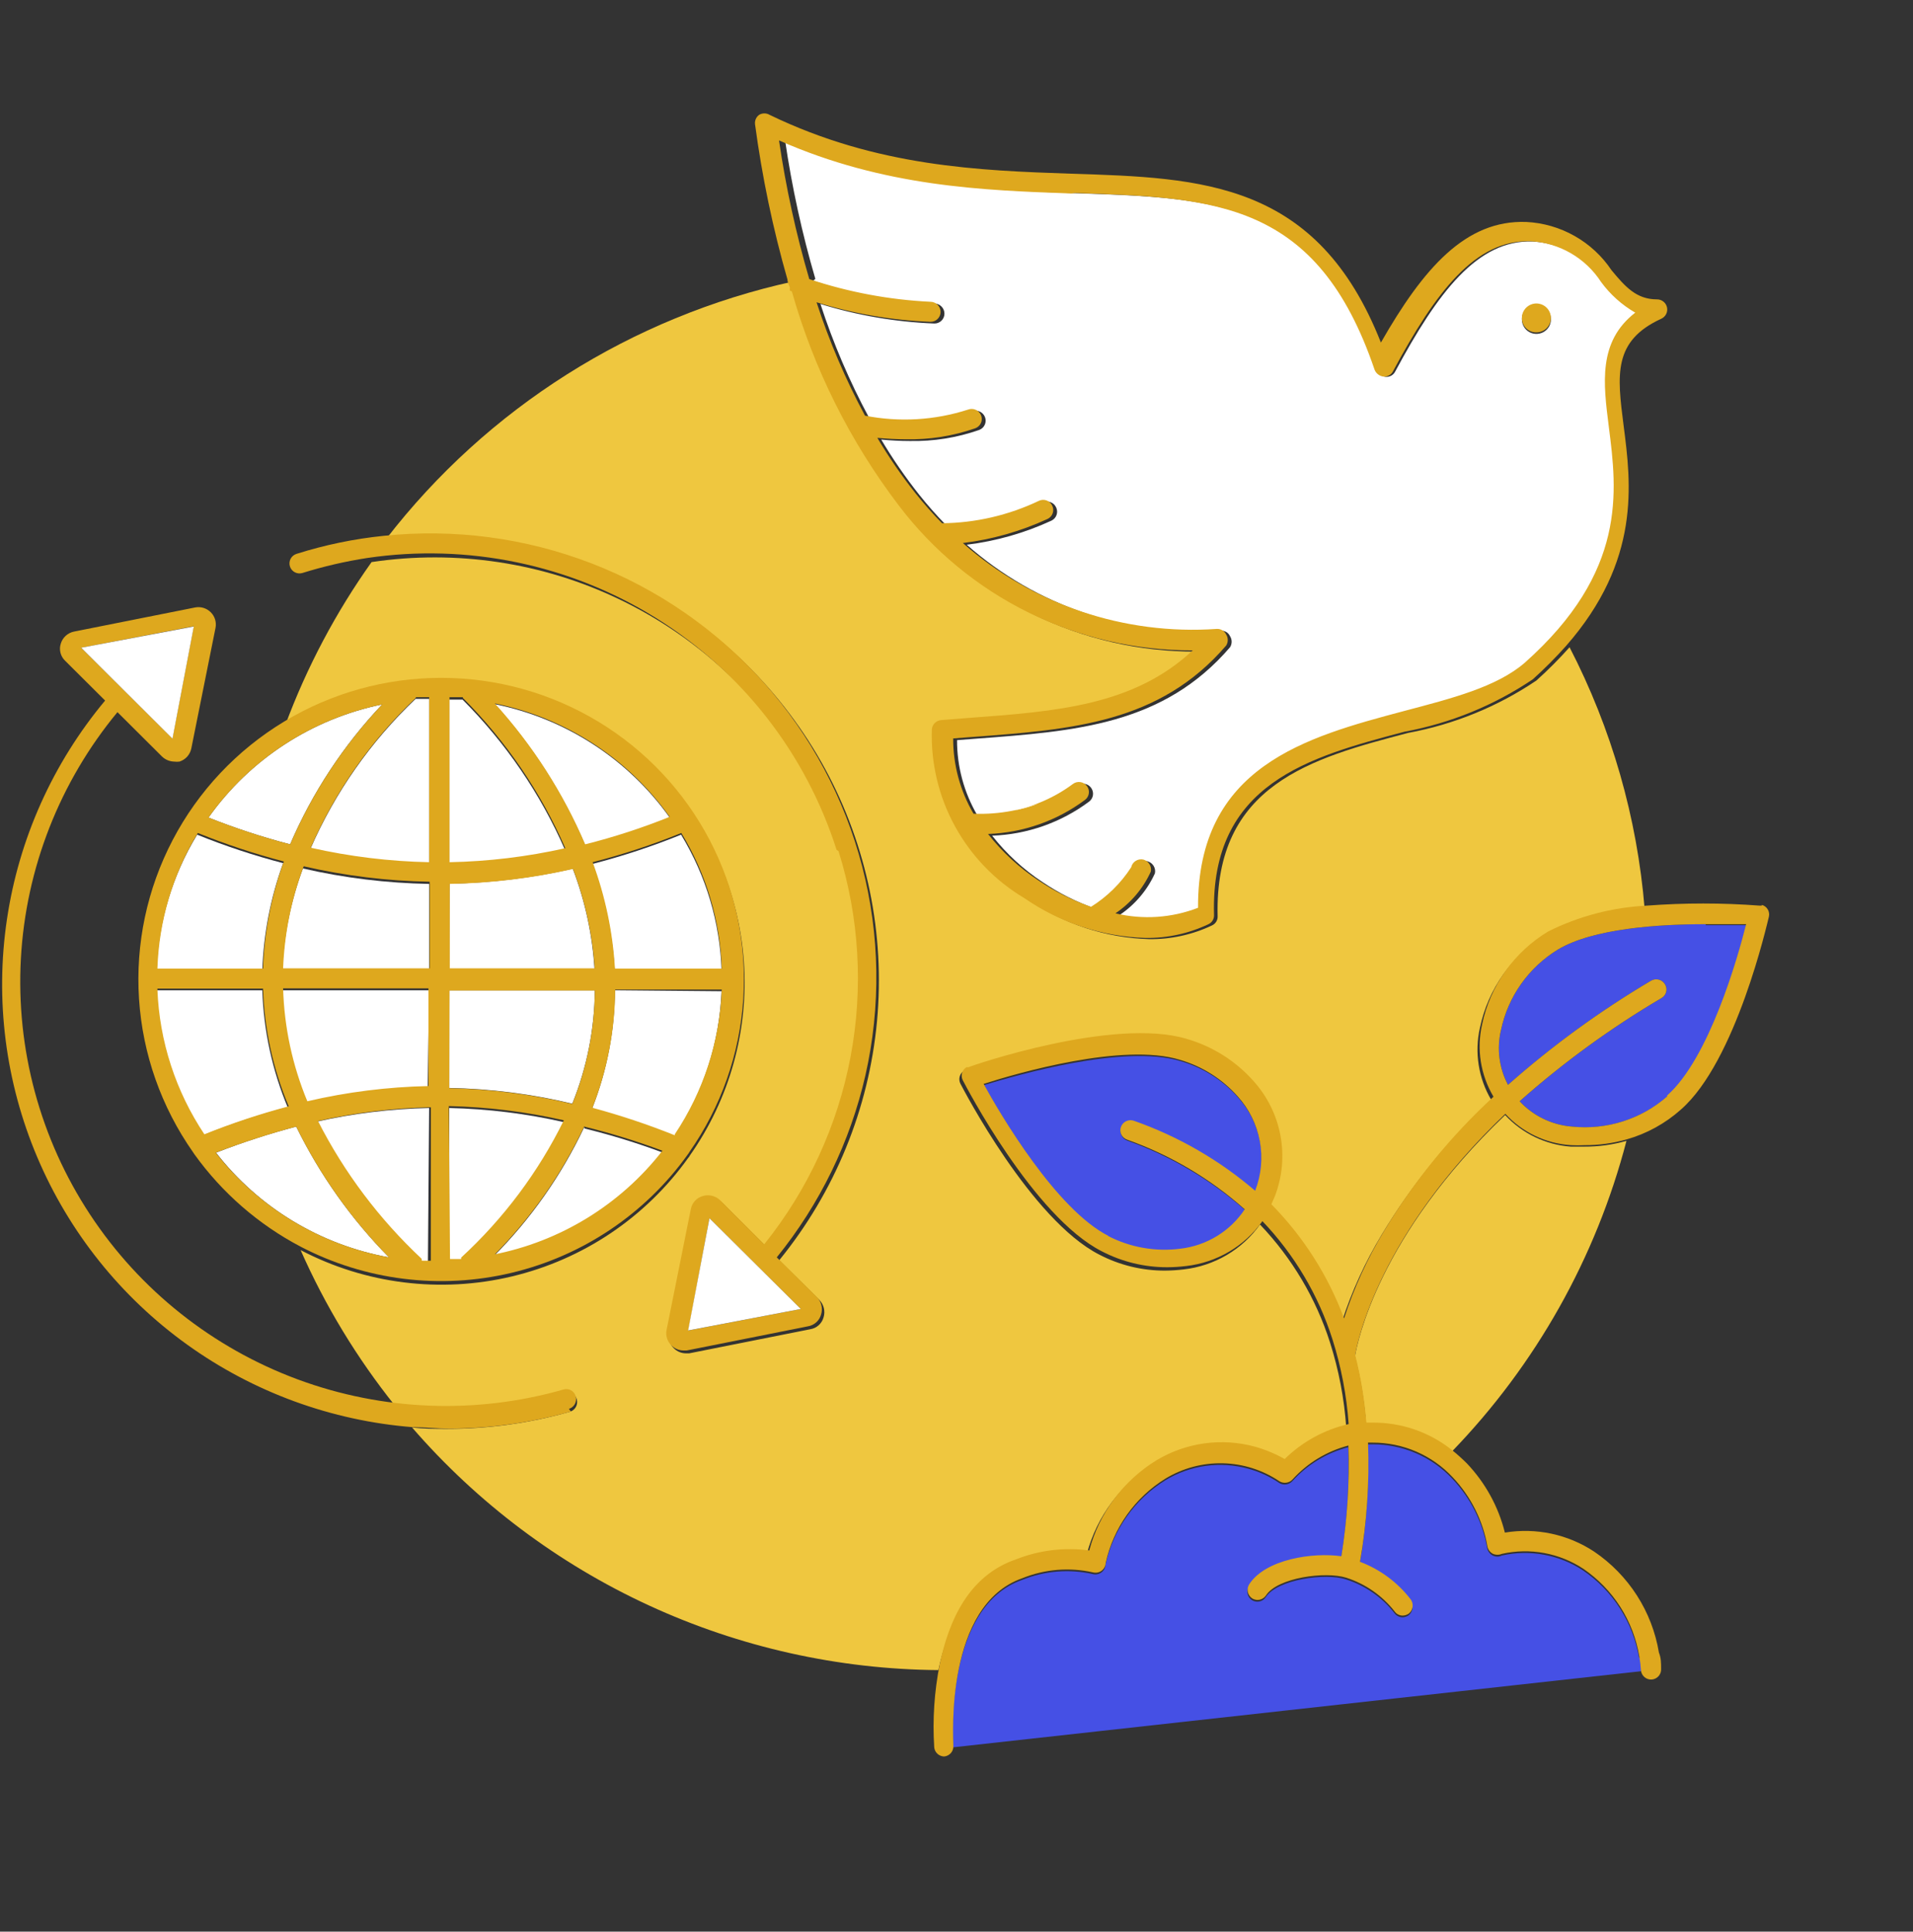 <svg width="102" height="103" viewBox="0 0 102 103" fill="none" xmlns="http://www.w3.org/2000/svg">
<rect x="0" y="0" width="102" height="103" fill="#333333" stroke="none"/>
<path d="M54.075 83.318C55.306 82.837 56.639 82.678 57.949 82.855C58.484 80.853 59.769 79.131 61.54 78.044C62.321 77.575 63.19 77.269 64.094 77.145C64.997 77.021 65.917 77.082 66.796 77.324C67.345 77.48 67.874 77.7 68.372 77.98C69.313 77.056 70.493 76.41 71.781 76.115C71.673 74.576 71.383 73.056 70.916 71.587C70.166 69.235 68.89 67.084 67.183 65.296C66.712 65.957 66.106 66.512 65.405 66.924C64.704 67.336 63.924 67.597 63.115 67.689C62.781 67.729 62.445 67.751 62.108 67.753C60.894 67.755 59.697 67.463 58.621 66.904C54.979 65.052 51.363 58.08 51.208 57.784C51.147 57.663 51.134 57.525 51.173 57.395C51.211 57.266 51.298 57.157 51.415 57.089H51.518C51.828 56.973 59.267 54.413 63.141 55.571C64.531 55.968 65.777 56.754 66.731 57.835C67.465 58.652 67.958 59.654 68.159 60.732C68.359 61.809 68.259 62.921 67.868 63.945L67.674 64.396C69.382 66.129 70.703 68.202 71.549 70.48C72.076 68.851 72.791 67.289 73.68 65.823C75.278 63.174 77.243 60.762 79.517 58.658C78.828 57.496 78.61 56.116 78.91 54.799C79.125 53.777 79.548 52.809 80.155 51.957C80.762 51.105 81.538 50.387 82.436 49.847C84.074 49.032 85.863 48.563 87.692 48.47C87.293 43.601 85.933 38.858 83.688 34.513C83.132 35.137 82.541 35.729 81.919 36.288C79.859 37.677 77.533 38.627 75.087 39.08C69.921 40.431 64.755 41.833 64.923 48.843C64.93 48.947 64.906 49.05 64.853 49.14C64.8 49.23 64.721 49.301 64.626 49.345C63.578 49.842 62.429 50.093 61.269 50.078C58.955 50.008 56.712 49.271 54.811 47.956C53.256 47.031 51.979 45.708 51.111 44.124C50.243 42.54 49.818 40.754 49.878 38.951C49.892 38.826 49.948 38.71 50.037 38.621C50.126 38.532 50.243 38.476 50.368 38.462L51.841 38.346C56.529 37.999 60.636 37.691 63.787 34.745C60.753 34.759 57.758 34.069 55.039 32.729C52.32 31.389 49.951 29.437 48.121 27.026C45.518 23.608 43.581 19.733 42.413 15.604C42.407 15.548 42.407 15.492 42.413 15.436C42.413 15.295 42.323 15.153 42.284 15.012C33.663 16.902 25.986 21.757 20.6 28.724C25.279 28.235 29.999 29.138 34.162 31.321C38.325 33.504 41.744 36.868 43.987 40.987C46.23 45.107 47.195 49.796 46.761 54.462C46.327 59.128 44.512 63.561 41.548 67.2L43.692 69.322C43.808 69.443 43.889 69.593 43.928 69.756C43.967 69.919 43.961 70.089 43.911 70.249C43.866 70.411 43.775 70.556 43.649 70.668C43.523 70.78 43.368 70.853 43.201 70.879L36.744 72.165H36.576C36.333 72.164 36.101 72.067 35.93 71.895C35.821 71.79 35.741 71.66 35.695 71.516C35.65 71.373 35.642 71.22 35.672 71.072L36.963 64.64C36.993 64.476 37.069 64.323 37.18 64.198C37.292 64.073 37.436 63.981 37.596 63.932C37.757 63.883 37.927 63.877 38.091 63.916C38.254 63.954 38.404 64.036 38.526 64.151L40.876 66.505C43.739 62.958 45.461 58.633 45.816 54.096C46.172 49.559 45.145 45.021 42.869 41.074C40.594 37.128 37.176 33.957 33.062 31.976C28.949 29.995 24.331 29.297 19.812 29.972C17.905 32.654 16.36 35.573 15.215 38.655C18.38 36.745 22.109 35.978 25.775 36.481C29.441 36.985 32.822 38.729 35.351 41.421C37.879 44.113 39.401 47.589 39.662 51.266C39.923 54.943 38.906 58.598 36.782 61.617C36.76 61.665 36.729 61.708 36.692 61.746C34.428 64.916 31.086 67.162 27.286 68.065C23.486 68.969 19.487 68.469 16.029 66.66C17.338 69.625 19.026 72.41 21.052 74.944C24.082 75.317 27.156 75.08 30.093 74.249C30.16 74.228 30.23 74.22 30.3 74.227C30.37 74.233 30.438 74.254 30.5 74.288C30.562 74.322 30.616 74.368 30.659 74.423C30.702 74.478 30.733 74.542 30.751 74.609C30.791 74.746 30.776 74.893 30.708 75.018C30.641 75.143 30.526 75.237 30.39 75.278C28.26 75.883 26.056 76.191 23.842 76.192C23.209 76.192 22.55 76.192 21.969 76.115C25.452 80.137 29.758 83.373 34.597 85.605C39.437 87.837 44.7 89.013 50.033 89.055C50.511 86.791 51.608 84.347 54.127 83.473" fill="#EFC73F"/>
<path d="M83.753 61.142C82.414 61.044 81.162 60.441 80.253 59.457C73.499 65.889 72.375 71.575 72.246 72.321C72.549 73.506 72.747 74.716 72.84 75.936H73.15C74.697 75.926 76.201 76.443 77.412 77.402C81.893 72.768 85.1 67.061 86.723 60.833C85.993 61.042 85.236 61.146 84.476 61.142H83.753Z" fill="#EFC73F"/>
<path d="M87.396 88.413C87.24 87.475 86.896 86.577 86.383 85.775C85.871 84.972 85.201 84.281 84.413 83.743C83.781 83.326 83.071 83.04 82.325 82.903C81.58 82.765 80.814 82.78 80.074 82.946C80 82.984 79.918 83.004 79.835 83.004C79.752 83.004 79.67 82.984 79.596 82.946C79.521 82.907 79.455 82.853 79.404 82.786C79.352 82.719 79.316 82.642 79.299 82.56C79.059 81.169 78.412 79.88 77.439 78.855C76.894 78.272 76.235 77.808 75.501 77.492C74.768 77.175 73.977 77.013 73.177 77.016H72.932C73.013 79.143 72.87 81.273 72.506 83.37C73.58 83.781 74.518 84.48 75.218 85.39C75.297 85.506 75.329 85.647 75.307 85.786C75.286 85.924 75.212 86.049 75.102 86.136C75.006 86.201 74.894 86.237 74.779 86.239C74.696 86.237 74.614 86.217 74.54 86.179C74.466 86.141 74.402 86.087 74.353 86.02C73.694 85.174 72.793 84.547 71.77 84.219C70.685 83.859 68.115 84.219 67.495 85.158C67.457 85.218 67.409 85.269 67.352 85.309C67.294 85.35 67.23 85.378 67.162 85.394C67.093 85.409 67.022 85.411 66.953 85.4C66.884 85.388 66.818 85.363 66.759 85.326C66.699 85.288 66.648 85.24 66.607 85.183C66.567 85.126 66.538 85.062 66.522 84.994C66.507 84.926 66.505 84.855 66.516 84.786C66.528 84.717 66.553 84.651 66.591 84.592C67.456 83.229 69.987 82.856 71.511 83.075C71.832 81.124 71.957 79.146 71.886 77.17C70.735 77.472 69.698 78.102 68.903 78.984C68.815 79.077 68.697 79.136 68.57 79.153C68.443 79.169 68.314 79.141 68.205 79.074C67.7 78.731 67.142 78.475 66.552 78.315C65.812 78.112 65.039 78.062 64.279 78.168C63.52 78.275 62.79 78.534 62.135 78.932C61.328 79.432 60.629 80.087 60.081 80.861C59.533 81.634 59.147 82.51 58.945 83.435C58.942 83.515 58.921 83.593 58.883 83.664C58.846 83.734 58.793 83.796 58.729 83.844C58.665 83.892 58.59 83.925 58.512 83.941C58.433 83.957 58.352 83.956 58.274 83.936C57.015 83.652 55.698 83.76 54.503 84.245C50.357 85.686 50.796 92.787 50.822 93.172L87.551 89.108C87.535 88.853 87.505 88.6 87.461 88.349" fill="#4550E5"/>
<path d="M66.396 64.537C64.558 62.908 62.423 61.646 60.106 60.82C60.04 60.797 59.979 60.761 59.926 60.714C59.874 60.667 59.831 60.61 59.801 60.547C59.771 60.483 59.754 60.414 59.751 60.344C59.748 60.274 59.759 60.204 59.784 60.138C59.808 60.071 59.846 60.01 59.894 59.958C59.942 59.905 60.001 59.863 60.065 59.833C60.13 59.803 60.2 59.786 60.272 59.783C60.343 59.781 60.414 59.792 60.481 59.816C62.843 60.659 65.031 61.923 66.938 63.547C67.268 62.705 67.355 61.789 67.191 60.9C67.027 60.012 66.617 59.187 66.009 58.517C65.189 57.587 64.117 56.913 62.922 56.575C59.913 55.674 54.256 57.321 52.461 57.861C53.391 59.533 56.335 64.55 59.112 65.965C60.303 66.582 61.655 66.82 62.986 66.647C63.675 66.564 64.338 66.334 64.928 65.972C65.519 65.61 66.024 65.125 66.409 64.55" fill="#4550E5"/>
<path d="M90.948 49.281C88.468 49.281 84.956 49.5 83.07 50.632C82.297 51.104 81.629 51.729 81.107 52.468C80.585 53.207 80.22 54.044 80.035 54.928C79.8 55.915 79.933 56.953 80.409 57.849C82.77 55.758 85.326 53.898 88.042 52.291C88.166 52.221 88.312 52.202 88.45 52.238C88.588 52.274 88.705 52.362 88.778 52.484C88.816 52.544 88.841 52.611 88.852 52.68C88.863 52.75 88.86 52.821 88.843 52.889C88.826 52.957 88.796 53.022 88.754 53.078C88.711 53.134 88.658 53.182 88.597 53.218C85.903 54.806 83.368 56.649 81.029 58.723C81.759 59.509 82.76 59.992 83.832 60.074C84.74 60.168 85.659 60.075 86.53 59.8C87.4 59.526 88.206 59.076 88.894 58.479C91.129 56.498 92.653 51.147 93.105 49.333C92.614 49.333 91.813 49.333 90.948 49.333" fill="#4550E5"/>
<path d="M88.891 58.466C88.204 59.067 87.4 59.52 86.529 59.796C85.658 60.073 84.739 60.167 83.829 60.074C82.757 59.992 81.756 59.509 81.026 58.723C83.365 56.649 85.9 54.805 88.594 53.217C88.655 53.182 88.708 53.134 88.751 53.078C88.793 53.021 88.823 52.957 88.84 52.889C88.857 52.82 88.86 52.749 88.849 52.68C88.838 52.61 88.812 52.544 88.775 52.484C88.703 52.362 88.585 52.273 88.447 52.237C88.309 52.201 88.163 52.221 88.039 52.291C85.323 53.897 82.767 55.758 80.406 57.848C79.93 56.952 79.797 55.915 80.032 54.928C80.217 54.044 80.582 53.206 81.104 52.468C81.626 51.729 82.294 51.104 83.067 50.632C84.953 49.5 88.465 49.281 90.932 49.281C91.849 49.281 92.611 49.281 93.102 49.281C92.65 51.095 91.126 56.433 88.891 58.414V58.466ZM59.097 65.901C56.321 64.486 53.363 59.469 52.446 57.797C54.242 57.218 59.898 55.584 62.907 56.511C64.101 56.859 65.171 57.537 65.994 58.466C66.6 59.137 67.008 59.962 67.172 60.85C67.336 61.738 67.25 62.653 66.924 63.495C65.022 61.863 62.833 60.598 60.466 59.765C60.399 59.74 60.328 59.729 60.257 59.732C60.185 59.735 60.115 59.752 60.051 59.782C59.986 59.811 59.928 59.854 59.879 59.906C59.831 59.958 59.793 60.02 59.769 60.087C59.744 60.152 59.733 60.222 59.736 60.293C59.739 60.363 59.756 60.432 59.786 60.495C59.816 60.559 59.859 60.615 59.911 60.662C59.964 60.709 60.025 60.745 60.092 60.768C62.406 61.591 64.538 62.854 66.368 64.486C65.985 65.062 65.48 65.548 64.889 65.91C64.298 66.272 63.635 66.502 62.946 66.583C61.615 66.757 60.262 66.519 59.072 65.901H59.097ZM93.941 48.291H93.825C91.822 48.14 89.81 48.14 87.807 48.291C85.978 48.382 84.188 48.85 82.55 49.667C81.653 50.207 80.876 50.925 80.27 51.778C79.663 52.63 79.239 53.597 79.025 54.62C78.725 55.936 78.942 57.317 79.632 58.479C77.355 60.579 75.389 62.992 73.794 65.644C72.906 67.109 72.191 68.671 71.663 70.3C70.817 68.023 69.497 65.949 67.789 64.216L67.983 63.766C68.373 62.741 68.474 61.63 68.273 60.552C68.073 59.474 67.579 58.472 66.846 57.655C65.891 56.574 64.645 55.788 63.256 55.391C59.382 54.234 51.891 56.794 51.633 56.909H51.529C51.415 56.979 51.331 57.09 51.295 57.218C51.259 57.347 51.273 57.485 51.336 57.604C51.491 57.9 55.107 64.872 58.749 66.724C59.825 67.284 61.022 67.575 62.236 67.573C62.572 67.571 62.909 67.55 63.243 67.509C64.052 67.417 64.832 67.156 65.533 66.744C66.234 66.332 66.84 65.777 67.311 65.116C69.017 66.904 70.294 69.055 71.043 71.407C71.51 72.877 71.801 74.397 71.909 75.935C70.621 76.23 69.441 76.876 68.499 77.8C68.002 77.52 67.473 77.3 66.924 77.144C66.044 76.902 65.125 76.841 64.221 76.965C63.317 77.089 62.448 77.395 61.667 77.864C59.896 78.951 58.611 80.673 58.077 82.675C56.767 82.498 55.433 82.657 54.203 83.138C51.62 84.013 50.587 86.457 50.109 88.721C49.817 90.186 49.717 91.682 49.812 93.172C49.824 93.304 49.885 93.427 49.983 93.517C50.081 93.607 50.208 93.658 50.341 93.661C50.483 93.648 50.614 93.58 50.706 93.472C50.797 93.363 50.843 93.223 50.832 93.082C50.832 92.696 50.367 85.595 54.513 84.155C55.708 83.669 57.025 83.562 58.284 83.846C58.362 83.865 58.443 83.867 58.522 83.851C58.6 83.835 58.675 83.802 58.739 83.754C58.803 83.706 58.856 83.644 58.893 83.573C58.931 83.502 58.952 83.424 58.955 83.344C59.157 82.419 59.543 81.544 60.091 80.77C60.639 79.997 61.338 79.341 62.145 78.842C63.064 78.284 64.125 78.001 65.201 78.026C66.277 78.051 67.323 78.383 68.215 78.983C68.324 79.051 68.453 79.079 68.58 79.062C68.707 79.046 68.825 78.986 68.913 78.893C69.708 78.012 70.745 77.381 71.896 77.08C71.96 79.055 71.835 81.032 71.521 82.984C69.997 82.765 67.466 83.138 66.601 84.489C66.527 84.611 66.503 84.757 66.534 84.896C66.566 85.035 66.65 85.156 66.769 85.235C66.889 85.308 67.033 85.331 67.171 85.3C67.308 85.269 67.428 85.186 67.505 85.068C68.125 84.116 70.682 83.782 71.78 84.129C72.803 84.456 73.703 85.084 74.363 85.93C74.411 85.998 74.474 86.053 74.549 86.091C74.623 86.129 74.705 86.149 74.789 86.148C74.904 86.146 75.016 86.11 75.112 86.046C75.222 85.959 75.296 85.834 75.317 85.695C75.339 85.557 75.307 85.415 75.228 85.299C74.532 84.386 73.592 83.686 72.516 83.28C72.88 81.182 73.023 79.052 72.942 76.925H73.187C73.987 76.923 74.778 77.085 75.511 77.401C76.245 77.718 76.904 78.182 77.449 78.765C78.422 79.79 79.069 81.079 79.309 82.469C79.326 82.552 79.362 82.629 79.414 82.696C79.465 82.763 79.531 82.817 79.606 82.855C79.681 82.888 79.763 82.904 79.845 82.904C79.927 82.904 80.008 82.888 80.084 82.855C80.824 82.69 81.589 82.675 82.335 82.812C83.081 82.949 83.791 83.235 84.423 83.653C85.21 84.191 85.88 84.882 86.393 85.684C86.906 86.487 87.25 87.384 87.406 88.323C87.45 88.574 87.48 88.827 87.497 89.082C87.513 89.22 87.583 89.347 87.691 89.436C87.799 89.525 87.938 89.568 88.078 89.557C88.22 89.544 88.35 89.476 88.442 89.368C88.534 89.26 88.579 89.12 88.569 88.979C88.569 88.683 88.569 88.413 88.452 88.117C88.272 87.035 87.874 86.001 87.281 85.076C86.688 84.152 85.914 83.357 85.004 82.74C83.602 81.812 81.899 81.449 80.239 81.723C79.895 80.339 79.196 79.067 78.211 78.031C77.961 77.782 77.698 77.546 77.423 77.324C76.215 76.36 74.709 75.841 73.161 75.858H72.852C72.758 74.642 72.559 73.437 72.257 72.256C72.387 71.471 73.549 65.824 80.264 59.392C81.168 60.381 82.424 60.981 83.764 61.064C84.005 61.077 84.247 61.077 84.488 61.064C85.248 61.068 86.004 60.964 86.735 60.755C87.802 60.451 88.787 59.91 89.615 59.173C92.572 56.6 94.238 49.178 94.316 48.882C94.347 48.749 94.326 48.609 94.256 48.492C94.186 48.374 94.073 48.288 93.941 48.252" fill="#DEA81E"/>
<path d="M81.908 16.261C82.061 16.258 82.213 16.301 82.342 16.384C82.471 16.468 82.572 16.587 82.633 16.728C82.693 16.869 82.711 17.024 82.682 17.175C82.654 17.326 82.581 17.464 82.473 17.573C82.365 17.683 82.227 17.758 82.077 17.788C81.926 17.819 81.769 17.805 81.627 17.747C81.485 17.689 81.363 17.59 81.277 17.462C81.192 17.335 81.146 17.186 81.146 17.032C81.144 16.932 81.162 16.831 81.2 16.738C81.238 16.644 81.293 16.559 81.364 16.487C81.435 16.416 81.52 16.358 81.613 16.32C81.706 16.281 81.807 16.261 81.908 16.261ZM43.358 14.974C45.444 15.669 47.617 16.076 49.815 16.183C49.959 16.183 50.097 16.24 50.198 16.342C50.3 16.443 50.357 16.58 50.357 16.724C50.357 16.794 50.343 16.864 50.316 16.928C50.288 16.993 50.248 17.052 50.198 17.101C50.147 17.15 50.087 17.189 50.021 17.215C49.956 17.24 49.886 17.253 49.815 17.251C47.755 17.169 45.714 16.819 43.745 16.209C44.425 18.297 45.289 20.32 46.328 22.255C48.155 22.615 50.044 22.504 51.816 21.933C51.949 21.882 52.096 21.885 52.226 21.94C52.356 21.995 52.459 22.099 52.514 22.229C52.541 22.294 52.555 22.364 52.555 22.434C52.554 22.505 52.54 22.574 52.512 22.639C52.485 22.704 52.444 22.762 52.394 22.811C52.343 22.86 52.283 22.898 52.217 22.924C51.023 23.342 49.763 23.543 48.498 23.516C48.015 23.516 47.512 23.49 46.986 23.439C47.595 24.465 48.272 25.449 49.014 26.384C49.461 26.944 49.935 27.48 50.435 27.992C52.224 27.975 53.987 27.566 55.601 26.796C55.664 26.766 55.733 26.748 55.803 26.745C55.874 26.742 55.944 26.752 56.01 26.776C56.076 26.8 56.137 26.837 56.188 26.884C56.24 26.932 56.282 26.989 56.311 27.053C56.342 27.116 56.36 27.184 56.364 27.253C56.368 27.323 56.359 27.392 56.336 27.458C56.313 27.524 56.278 27.584 56.231 27.636C56.185 27.688 56.128 27.73 56.066 27.761C54.635 28.422 53.11 28.856 51.545 29.047C53.383 30.667 55.526 31.907 57.85 32.693C60.174 33.479 62.632 33.797 65.08 33.627C65.184 33.62 65.288 33.644 65.378 33.697C65.468 33.749 65.54 33.828 65.584 33.922C65.64 34.011 65.67 34.114 65.67 34.218C65.67 34.323 65.64 34.426 65.584 34.514C62.032 38.644 57.396 38.991 52.023 39.39L51.029 39.467C51.026 40.877 51.401 42.262 52.114 43.48C52.802 43.508 53.491 43.456 54.167 43.326L55.459 42.966C56.161 42.706 56.822 42.347 57.422 41.898C57.477 41.855 57.541 41.824 57.609 41.806C57.677 41.788 57.748 41.783 57.818 41.793C57.888 41.802 57.955 41.826 58.015 41.861C58.076 41.897 58.129 41.945 58.171 42.001C58.214 42.056 58.245 42.12 58.263 42.188C58.281 42.255 58.286 42.326 58.276 42.396C58.267 42.465 58.243 42.532 58.207 42.592C58.172 42.653 58.124 42.705 58.067 42.747C56.571 43.862 54.769 44.495 52.901 44.561C53.661 45.528 54.572 46.367 55.601 47.044C56.467 47.627 57.404 48.098 58.39 48.446C59.252 47.908 59.983 47.188 60.534 46.336C60.565 46.196 60.65 46.074 60.771 45.997C60.892 45.92 61.039 45.894 61.18 45.924C61.316 45.961 61.433 46.048 61.508 46.167C61.582 46.286 61.608 46.43 61.58 46.568C61.17 47.469 60.518 48.239 59.695 48.793C61.133 49.097 62.631 48.967 63.995 48.42C63.995 40.869 69.794 39.312 74.947 37.936C77.53 37.267 79.854 36.65 81.404 35.363C86.88 30.488 86.337 26.217 85.898 22.782C85.601 20.441 85.317 18.229 87.306 16.685C86.592 16.272 85.972 15.716 85.485 15.051C85.076 14.419 84.522 13.892 83.869 13.514C83.215 13.136 82.481 12.918 81.727 12.877C78.782 12.774 76.665 15.579 74.391 19.811C74.345 19.905 74.27 19.983 74.178 20.033C74.085 20.084 73.98 20.105 73.875 20.094C73.772 20.081 73.675 20.04 73.593 19.977C73.511 19.913 73.448 19.83 73.41 19.734C70.375 10.729 64.951 10.562 57.447 10.305C52.759 10.137 47.477 9.957 41.859 7.475C42.225 9.974 42.764 12.446 43.474 14.871" fill="white"/>
<path d="M57.331 10.291C64.834 10.548 70.246 10.741 73.293 19.72C73.332 19.816 73.395 19.9 73.477 19.963C73.558 20.026 73.656 20.067 73.758 20.08C73.863 20.091 73.969 20.07 74.061 20.019C74.153 19.969 74.228 19.891 74.275 19.797C76.548 15.565 78.666 12.761 81.611 12.864C82.365 12.904 83.099 13.123 83.752 13.5C84.405 13.878 84.96 14.405 85.369 15.038C85.856 15.702 86.476 16.258 87.19 16.671C85.201 18.215 85.485 20.427 85.782 22.769C86.221 26.203 86.763 30.487 81.288 35.349C79.79 36.636 77.413 37.24 74.83 37.922C69.665 39.299 63.84 40.855 63.879 48.406C62.475 48.949 60.939 49.052 59.475 48.702C60.298 48.148 60.95 47.378 61.36 46.477C61.388 46.339 61.362 46.196 61.288 46.076C61.214 45.957 61.096 45.87 60.96 45.833C60.82 45.803 60.673 45.829 60.552 45.906C60.431 45.983 60.345 46.105 60.314 46.245C59.764 47.097 59.032 47.817 58.17 48.355C57.185 48.007 56.247 47.536 55.381 46.953C54.352 46.276 53.441 45.437 52.682 44.47C54.549 44.404 56.351 43.771 57.848 42.656C57.904 42.614 57.952 42.562 57.988 42.501C58.023 42.441 58.047 42.374 58.056 42.305C58.066 42.235 58.062 42.164 58.044 42.097C58.026 42.029 57.994 41.965 57.951 41.91C57.909 41.854 57.856 41.806 57.795 41.77C57.735 41.735 57.668 41.711 57.598 41.702C57.528 41.692 57.457 41.697 57.389 41.715C57.321 41.733 57.258 41.764 57.202 41.807C56.243 42.519 55.135 43.007 53.96 43.235C53.284 43.365 52.595 43.417 51.907 43.389C51.194 42.171 50.819 40.786 50.822 39.376L51.816 39.299C57.189 38.9 61.825 38.553 65.377 34.423C65.433 34.335 65.463 34.232 65.463 34.127C65.463 34.023 65.433 33.92 65.377 33.832C65.333 33.737 65.261 33.659 65.171 33.606C65.081 33.553 64.977 33.529 64.873 33.536C62.425 33.706 59.967 33.388 57.643 32.602C55.32 31.816 53.176 30.576 51.339 28.956C52.903 28.765 54.429 28.331 55.859 27.67C55.922 27.64 55.978 27.597 56.024 27.545C56.071 27.493 56.106 27.433 56.129 27.367C56.152 27.301 56.162 27.232 56.157 27.162C56.153 27.093 56.135 27.025 56.104 26.962C56.075 26.898 56.033 26.841 55.982 26.794C55.93 26.746 55.869 26.709 55.803 26.685C55.737 26.661 55.667 26.651 55.596 26.654C55.526 26.657 55.457 26.675 55.394 26.705C53.78 27.475 52.017 27.884 50.228 27.901C49.728 27.389 49.254 26.853 48.807 26.293C48.065 25.358 47.388 24.374 46.78 23.348C47.314 23.399 47.817 23.425 48.291 23.425C49.556 23.452 50.816 23.251 52.01 22.833C52.076 22.808 52.136 22.769 52.187 22.72C52.238 22.671 52.278 22.613 52.306 22.548C52.333 22.483 52.348 22.414 52.348 22.343C52.348 22.273 52.334 22.203 52.307 22.138C52.253 22.008 52.149 21.904 52.019 21.849C51.889 21.794 51.742 21.791 51.61 21.843C49.838 22.413 47.948 22.524 46.121 22.164C45.082 20.229 44.218 18.206 43.538 16.118C45.507 16.728 47.548 17.078 49.608 17.16C49.679 17.162 49.749 17.149 49.815 17.124C49.88 17.098 49.94 17.059 49.991 17.01C50.041 16.961 50.081 16.902 50.109 16.838C50.136 16.773 50.151 16.703 50.151 16.633C50.151 16.489 50.093 16.352 49.992 16.251C49.89 16.149 49.752 16.092 49.608 16.092C47.41 15.985 45.238 15.578 43.151 14.883C42.441 12.458 41.902 9.986 41.536 7.487C47.154 9.969 52.436 10.149 57.124 10.317L57.331 10.291ZM42.221 15.539C43.389 19.669 45.325 23.544 47.929 26.962C49.759 29.372 52.127 31.325 54.846 32.665C57.566 34.004 60.561 34.695 63.594 34.681C60.443 37.626 56.337 37.935 51.648 38.282L50.176 38.398C50.05 38.41 49.932 38.465 49.842 38.554C49.752 38.644 49.697 38.761 49.686 38.887C49.625 40.69 50.051 42.476 50.919 44.06C51.786 45.643 53.064 46.967 54.619 47.892C56.52 49.207 58.763 49.944 61.076 50.014C62.237 50.029 63.386 49.778 64.434 49.281C64.529 49.237 64.608 49.166 64.661 49.076C64.714 48.986 64.738 48.883 64.731 48.779C64.537 41.769 69.794 40.366 74.895 39.016C77.341 38.563 79.666 37.613 81.727 36.224C82.349 35.665 82.939 35.072 83.496 34.449C87.5 29.882 86.97 25.792 86.57 22.692C86.221 19.977 86.002 18.176 88.585 16.993C88.696 16.941 88.787 16.852 88.841 16.741C88.895 16.631 88.91 16.505 88.883 16.386C88.856 16.266 88.788 16.158 88.692 16.082C88.595 16.005 88.475 15.963 88.352 15.964C87.254 15.964 86.66 15.295 85.924 14.407C85.421 13.655 84.747 13.03 83.958 12.583C83.168 12.136 82.285 11.88 81.378 11.835C78.149 11.719 75.902 14.291 73.629 18.266C70.246 9.686 64.137 9.48 57.099 9.262C52.269 9.095 46.767 8.902 41.033 6.123C40.949 6.073 40.853 6.047 40.755 6.047C40.657 6.047 40.561 6.073 40.477 6.123C40.399 6.18 40.338 6.256 40.299 6.344C40.261 6.432 40.246 6.529 40.258 6.625C40.633 9.424 41.211 12.193 41.988 14.909C41.988 15.05 42.066 15.192 42.118 15.334C42.106 15.389 42.106 15.446 42.118 15.501" fill="#DEA81E"/>
<path d="M81.907 17.725C82.061 17.728 82.212 17.684 82.342 17.601C82.471 17.517 82.573 17.396 82.633 17.255C82.693 17.113 82.71 16.957 82.68 16.806C82.65 16.655 82.576 16.516 82.467 16.408C82.358 16.299 82.219 16.225 82.067 16.196C81.916 16.166 81.759 16.183 81.617 16.243C81.475 16.303 81.354 16.404 81.27 16.533C81.186 16.662 81.142 16.812 81.145 16.966C81.145 17.168 81.225 17.361 81.368 17.503C81.511 17.645 81.704 17.725 81.907 17.725Z" fill="#DEA81E"/>
<path d="M55.354 42.861L54.062 43.221C54.502 43.137 54.934 43.017 55.354 42.861Z" fill="white"/>
<path d="M36.703 70.944L37.827 64.962L42.696 69.799L36.703 70.944ZM44.71 45.384C45.821 48.935 46.041 52.704 45.35 56.359C44.658 60.015 43.078 63.446 40.745 66.352L38.395 63.998C38.274 63.882 38.123 63.8 37.96 63.762C37.796 63.724 37.626 63.729 37.465 63.779C37.303 63.825 37.158 63.916 37.046 64.041C36.934 64.167 36.86 64.321 36.832 64.486L35.541 70.918C35.511 71.066 35.52 71.219 35.565 71.363C35.61 71.506 35.69 71.637 35.799 71.741C35.97 71.913 36.202 72.01 36.445 72.012H36.613L43.07 70.725C43.237 70.699 43.392 70.626 43.518 70.514C43.644 70.402 43.735 70.257 43.78 70.095C43.83 69.935 43.836 69.765 43.797 69.602C43.758 69.439 43.677 69.29 43.561 69.169L41.417 67.046C43.715 64.21 45.332 60.888 46.144 57.334C46.975 53.664 46.916 49.85 45.973 46.208C45.029 42.566 43.228 39.199 40.719 36.388C38.21 33.577 35.064 31.401 31.543 30.042C28.021 28.683 24.226 28.178 20.47 28.571C18.886 28.731 17.324 29.055 15.807 29.535C15.74 29.557 15.678 29.591 15.624 29.636C15.57 29.681 15.526 29.736 15.494 29.798C15.461 29.86 15.442 29.928 15.436 29.998C15.43 30.067 15.437 30.138 15.459 30.204C15.48 30.271 15.514 30.333 15.559 30.387C15.604 30.44 15.66 30.484 15.722 30.517C15.784 30.549 15.852 30.569 15.923 30.575C15.993 30.581 16.063 30.573 16.13 30.552C17.258 30.201 18.411 29.934 19.578 29.754C24.927 28.964 30.383 30.096 34.969 32.949C39.555 35.801 42.972 40.186 44.607 45.319" fill="#DEA81E"/>
<path d="M37.828 64.961L36.691 70.943L42.697 69.798L37.828 64.961Z" fill="white"/>
<path d="M10.331 33.394L9.194 39.376L4.325 34.539L10.331 33.394ZM30.335 75.124C30.472 75.082 30.587 74.989 30.654 74.864C30.722 74.738 30.737 74.592 30.697 74.455C30.679 74.387 30.648 74.324 30.605 74.269C30.561 74.213 30.508 74.167 30.446 74.134C30.384 74.1 30.316 74.079 30.246 74.073C30.176 74.066 30.105 74.073 30.038 74.095C25.381 75.424 20.419 75.235 15.877 73.555C11.336 71.874 7.453 68.791 4.797 64.755C2.14 60.719 0.85 55.943 1.113 51.124C1.377 46.306 3.182 41.698 6.263 37.974L8.639 40.341C8.813 40.508 9.043 40.604 9.285 40.611C9.379 40.623 9.474 40.623 9.569 40.611C9.728 40.56 9.872 40.468 9.983 40.344C10.094 40.219 10.17 40.067 10.202 39.903L11.493 33.471C11.521 33.323 11.512 33.171 11.467 33.027C11.423 32.883 11.343 32.753 11.236 32.646C11.13 32.54 10.998 32.461 10.854 32.416C10.71 32.372 10.557 32.363 10.408 32.391L3.951 33.677C3.785 33.71 3.631 33.787 3.506 33.9C3.381 34.014 3.289 34.159 3.241 34.32C3.189 34.479 3.184 34.649 3.225 34.81C3.266 34.972 3.352 35.118 3.473 35.234L5.604 37.356C2.819 40.694 1.008 44.73 0.37 49.023C-0.269 53.316 0.29 57.702 1.984 61.7C3.678 65.699 6.442 69.157 9.976 71.697C13.509 74.236 17.675 75.76 22.018 76.102C22.638 76.102 23.31 76.179 23.891 76.179C26.106 76.178 28.309 75.871 30.439 75.266" fill="#DEA81E"/>
<path d="M9.197 39.388L10.333 33.406L4.328 34.538L9.197 39.388Z" fill="white"/>
<path d="M13.986 51.737C14.054 49.787 14.428 47.86 15.097 46.026C13.537 45.619 12.006 45.112 10.512 44.508C9.183 46.693 8.44 49.183 8.355 51.737H13.986Z" fill="white"/>
<path d="M20.741 67.046C18.726 65.003 17.055 62.648 15.794 60.074C14.344 60.455 12.917 60.919 11.52 61.464C13.795 64.395 17.08 66.384 20.741 67.046Z" fill="white"/>
<path d="M11.117 43.596C12.537 44.16 13.991 44.637 15.469 45.023C16.652 42.268 18.313 39.743 20.377 37.562C16.633 38.329 13.322 40.486 11.117 43.596Z" fill="white"/>
<path d="M15.355 59.082C14.52 57.09 14.056 54.963 13.986 52.805H8.355C8.463 55.558 9.33 58.228 10.861 60.523C12.326 59.933 13.828 59.435 15.355 59.031" fill="white"/>
<path d="M22.882 59.082C20.856 59.124 18.839 59.37 16.863 59.815C18.258 62.565 20.124 65.051 22.378 67.16V67.251H22.817L22.882 59.082Z" fill="white"/>
<path d="M23.953 51.738H31.702C31.594 49.884 31.202 48.058 30.54 46.322C28.382 46.814 26.179 47.081 23.966 47.12L23.953 51.738Z" fill="white"/>
<path d="M31.148 60.111C29.941 62.668 28.303 65.001 26.305 67.006C29.893 66.31 33.106 64.34 35.345 61.462C33.981 60.952 32.588 60.523 31.174 60.176" fill="white"/>
<path d="M24.612 67.16C26.876 65.079 28.732 62.597 30.088 59.841C28.074 59.382 26.018 59.128 23.953 59.082V67.263H24.547V67.186" fill="white"/>
<path d="M23.953 46.065C26.031 46.024 28.099 45.774 30.126 45.319C28.823 42.332 26.97 39.614 24.663 37.305H23.953V46.065Z" fill="white"/>
<path d="M32.777 51.737H38.472C38.388 49.183 37.645 46.693 36.315 44.508C34.781 45.13 33.206 45.65 31.602 46.064C32.265 47.889 32.661 49.8 32.777 51.737Z" fill="white"/>
<path d="M31.702 52.805H23.953V58.014C26.164 58.054 28.364 58.335 30.514 58.851C31.292 56.928 31.7 54.877 31.715 52.805" fill="white"/>
<path d="M22.881 51.737V47.132C20.616 47.093 18.36 46.817 16.152 46.309C15.503 48.054 15.133 49.89 15.055 51.75L22.881 51.737Z" fill="white"/>
<path d="M22.883 46.064V37.266H22.16C19.775 39.529 17.869 42.245 16.555 45.254C18.632 45.725 20.753 45.984 22.883 46.026" fill="white"/>
<path d="M32.788 52.805C32.776 54.962 32.365 57.099 31.574 59.108C33.066 59.51 34.532 59.999 35.965 60.574C37.496 58.28 38.363 55.609 38.471 52.856L32.788 52.805Z" fill="white"/>
<path d="M22.881 52.805H15.055C15.114 54.873 15.551 56.913 16.346 58.825C18.464 58.332 20.629 58.06 22.803 58.014L22.881 52.805Z" fill="white"/>
<path d="M26.383 37.549C28.396 39.769 30.024 42.308 31.2 45.061C32.734 44.676 34.24 44.186 35.707 43.595C33.483 40.472 30.149 38.311 26.383 37.549Z" fill="white"/>
<path d="M15.793 60.073C17.054 62.648 18.724 65.002 20.739 67.045C17.076 66.38 13.788 64.392 11.505 61.463C12.909 60.926 14.341 60.462 15.793 60.073ZM15.47 45.023C13.991 44.636 12.538 44.159 11.118 43.595C13.323 40.485 16.634 38.328 20.378 37.562C18.314 39.742 16.653 42.268 15.47 45.023ZM31.2 45.023C30.024 42.269 28.396 39.73 26.383 37.51C30.149 38.272 33.483 40.434 35.707 43.556C34.24 44.147 32.734 44.637 31.2 45.023ZM26.305 66.968C28.303 64.963 29.941 62.63 31.148 60.073C32.563 60.42 33.956 60.85 35.32 61.36C33.081 64.238 29.868 66.208 26.28 66.904L26.305 66.968ZM23.929 58.98C25.994 59.026 28.05 59.28 30.064 59.739C28.708 62.495 26.852 64.977 24.588 67.058V67.135H23.994L23.929 58.98ZM15.031 52.702H22.844V57.912C20.669 57.957 18.505 58.228 16.387 58.723C15.592 56.811 15.154 54.771 15.095 52.702H15.031ZM22.909 47.017V51.635H15.095C15.167 49.774 15.538 47.937 16.193 46.193C18.397 46.701 20.648 46.977 22.909 47.017ZM31.73 51.635H23.981V47.132C26.194 47.094 28.397 46.827 30.554 46.335C31.211 48.072 31.603 49.898 31.717 51.75L31.73 51.635ZM23.968 52.818H31.717C31.701 54.891 31.294 56.942 30.515 58.864C28.366 58.348 26.166 58.068 23.955 58.028L23.968 52.818ZM35.978 60.536C34.545 59.961 33.079 59.472 31.587 59.07C32.378 57.061 32.789 54.924 32.801 52.767H38.484C38.376 55.52 37.51 58.19 35.978 60.485V60.536ZM38.484 51.648H32.788C32.675 49.709 32.274 47.797 31.6 45.975C33.209 45.563 34.789 45.043 36.327 44.418C37.657 46.604 38.4 49.093 38.484 51.648ZM24.678 37.214C26.985 39.523 28.837 42.241 30.141 45.228C28.114 45.684 26.046 45.934 23.968 45.975V37.176H24.678V37.214ZM22.173 37.176H22.883V45.975C20.757 45.932 18.641 45.673 16.568 45.203C17.882 42.194 19.788 39.478 22.173 37.214V37.176ZM10.55 44.418C12.043 45.022 13.575 45.529 15.134 45.936C14.466 47.77 14.091 49.697 14.024 51.648H8.393C8.477 49.093 9.22 46.604 10.55 44.418ZM8.393 52.715H14.024C14.093 54.873 14.557 57.001 15.393 58.993C13.865 59.397 12.364 59.895 10.898 60.485C9.367 58.19 8.5 55.52 8.393 52.767V52.715ZM22.483 67.213V67.123C20.226 65.012 18.356 62.527 16.955 59.777C18.931 59.333 20.948 59.087 22.973 59.044V67.225H22.547L22.483 67.213ZM36.663 61.566C36.7 61.528 36.731 61.484 36.753 61.437C38.445 59.027 39.44 56.201 39.632 53.267C39.823 50.332 39.203 47.402 37.839 44.794C36.474 42.186 34.418 40.001 31.894 38.476C29.37 36.951 26.474 36.145 23.522 36.145C20.57 36.145 17.674 36.951 15.15 38.476C12.626 40.001 10.57 42.186 9.206 44.794C7.842 47.402 7.221 50.332 7.413 53.267C7.604 56.201 8.6 59.027 10.291 61.437L10.369 61.553C11.842 63.604 13.774 65.286 16.012 66.467C19.471 68.276 23.47 68.776 27.27 67.872C31.07 66.969 34.411 64.723 36.676 61.553" fill="#DEA81E"/>
</svg>
